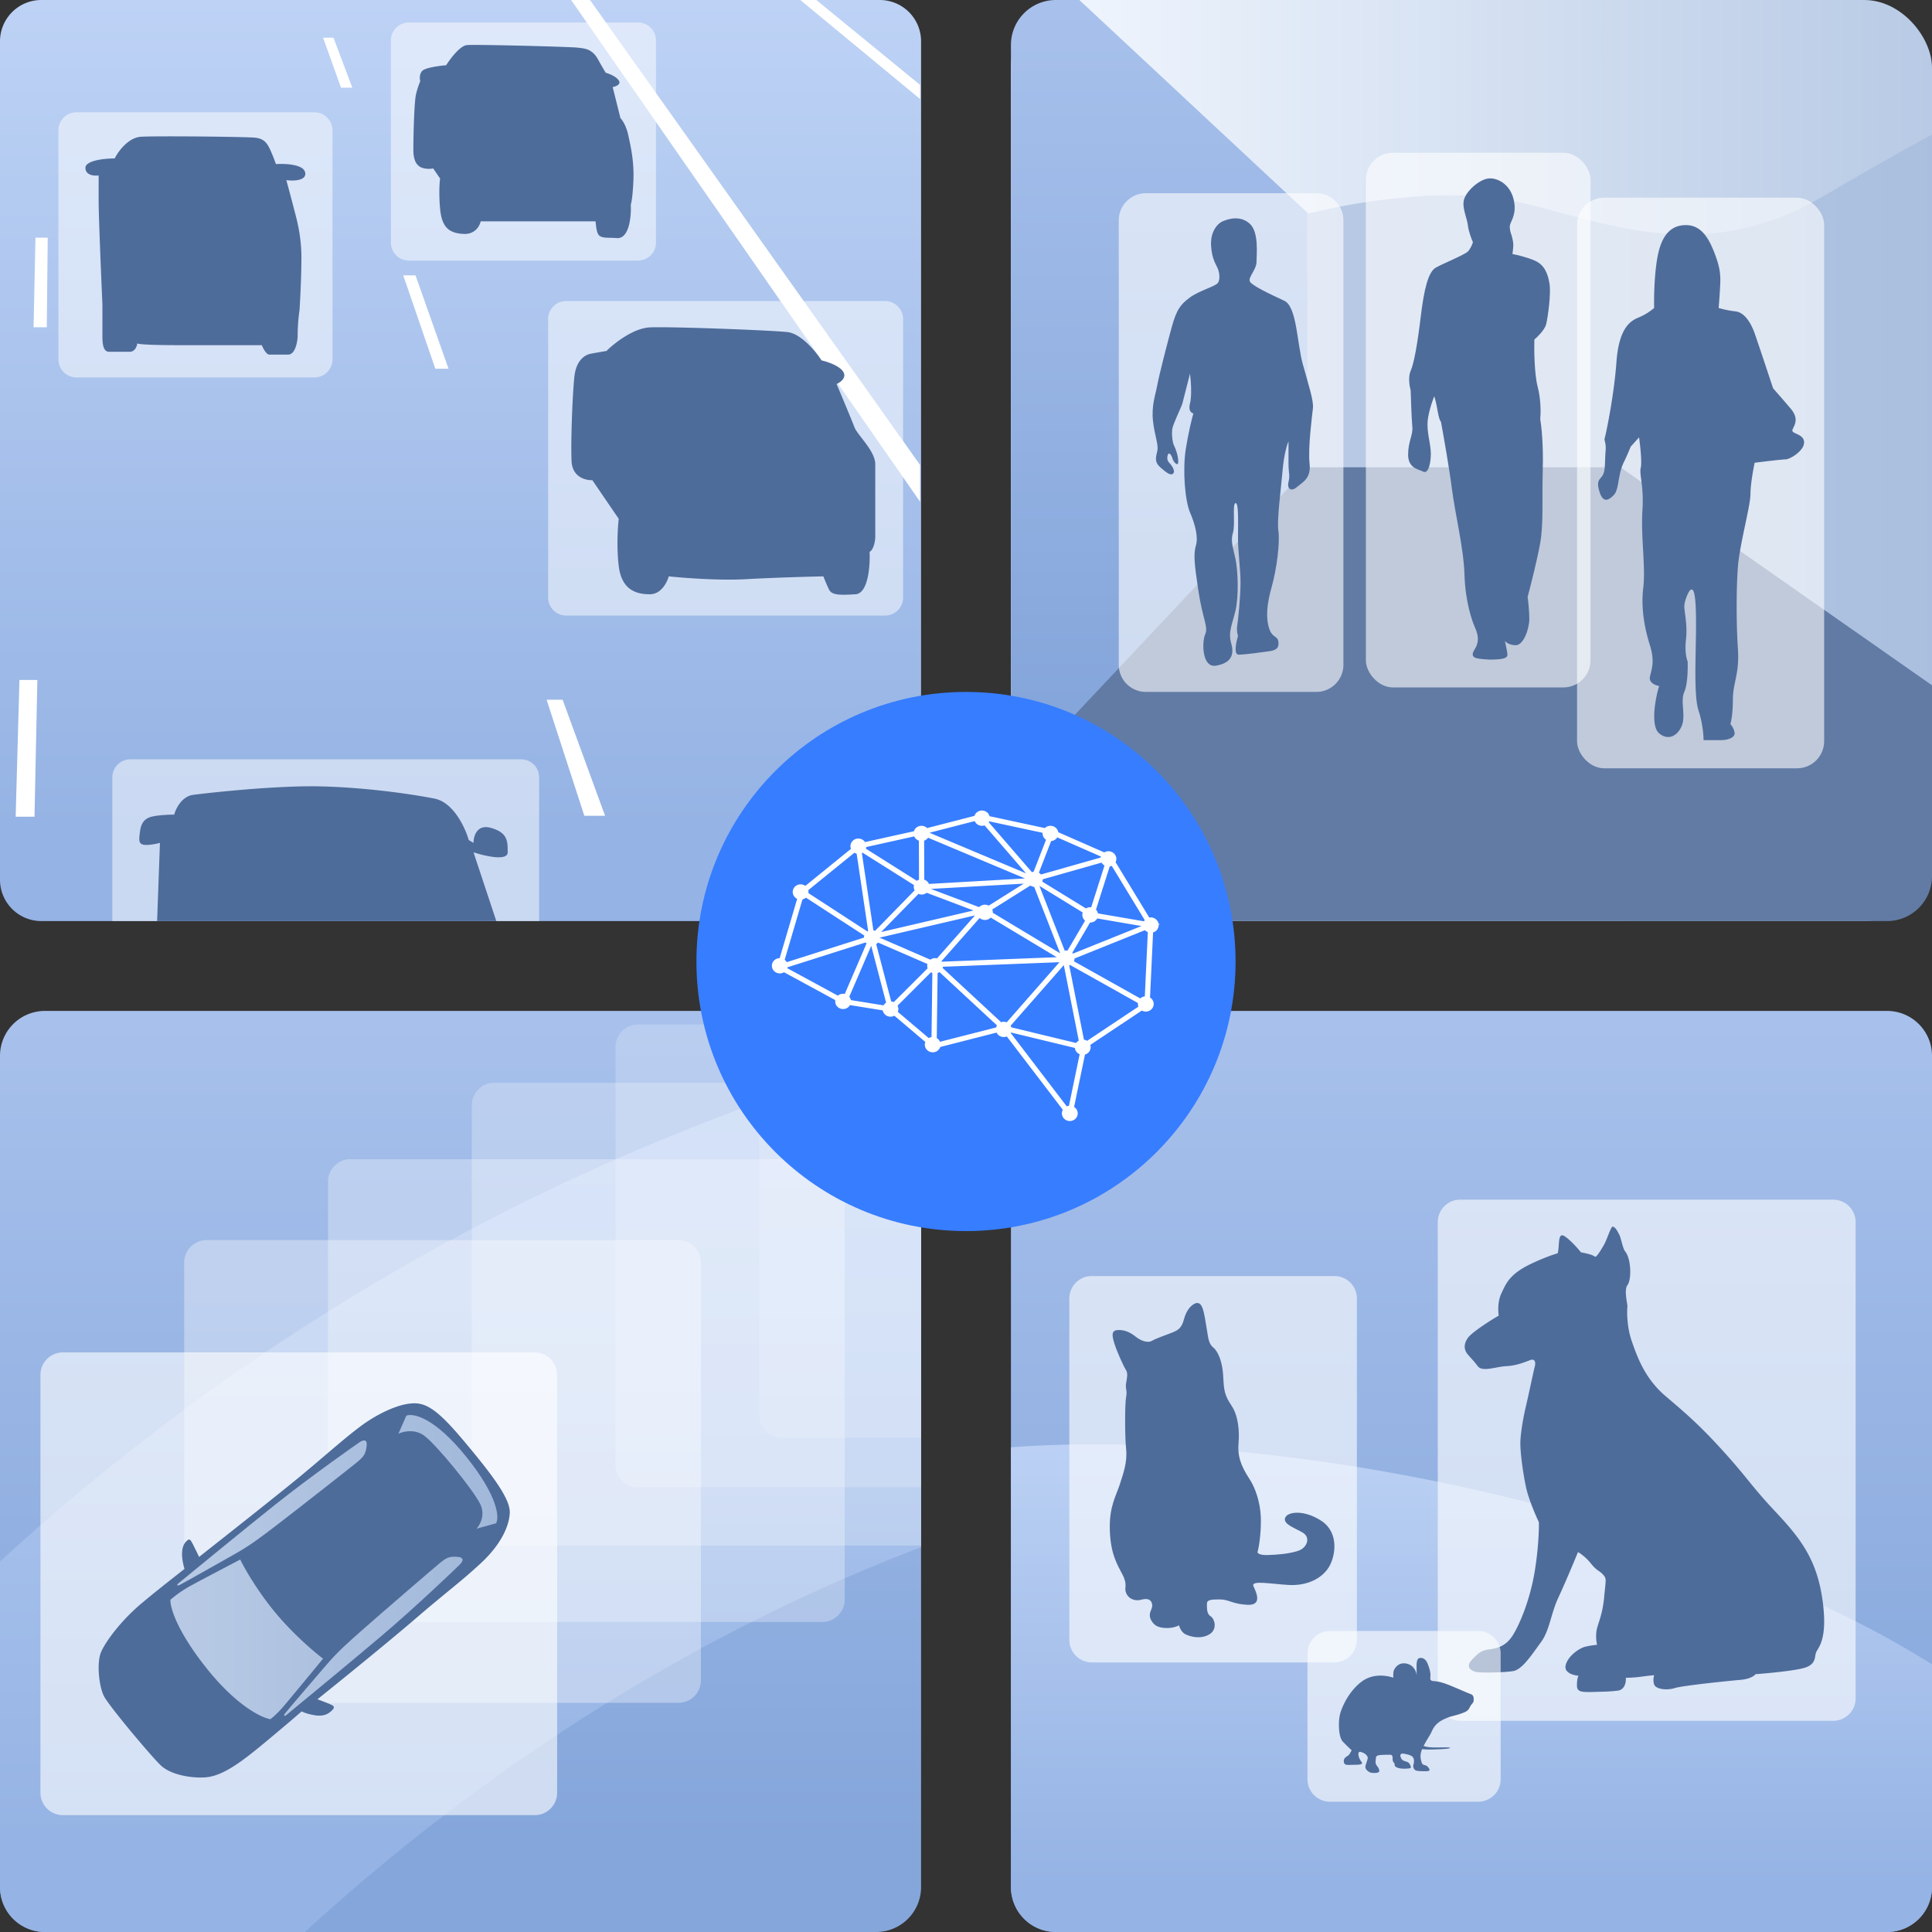 <svg width="285" height="285" fill="none" xmlns="http://www.w3.org/2000/svg"><rect width="100%" height="100%" fill="#333333" stroke="none"/><path d="M0 6.097A6.095 6.095 0 0 1 6.093 0H129.78a6.095 6.095 0 0 1 6.093 6.097v123.678a6.095 6.095 0 0 1-6.093 6.097H6.093A6.095 6.095 0 0 1 0 129.775V6.097z" fill="url(#a)"/><path d="M5.51 100.304H2.867l-.557 20.172h2.782l.418-20.172zm1.53-65.245H5.231l-.278 13.216h1.948l.139-13.216zm75.959 68.167h-2.365l5.564 17.112h3.06l-6.26-17.112zM61.296 40.622h-1.809l4.73 13.773h1.948l-4.87-13.773zM87.033 0h-2.782l51.474 74.011v-5.425L87.033 0zm33.389 0h-2.365l17.668 14.607v-2.086L120.422 0zM49.193 5.565h-1.53l2.643 7.373h1.669l-2.782-7.373z" fill="#fff"/><path opacity=".5" d="M16.57 114.663a2.651 2.651 0 0 1 2.651-2.651h57.663a2.651 2.651 0 0 1 2.65 2.651v21.209H16.57v-21.209zm64.29-67.605a2.651 2.651 0 0 1 2.651-2.651h47.059a2.651 2.651 0 0 1 2.651 2.651v41.093a2.651 2.651 0 0 1-2.651 2.651H83.512a2.651 2.651 0 0 1-2.652-2.65V47.057zM57.663 5.965a2.651 2.651 0 0 1 2.651-2.651h33.802a2.651 2.651 0 0 1 2.651 2.651v29.826a2.651 2.651 0 0 1-2.65 2.65H60.313a2.651 2.651 0 0 1-2.651-2.65V5.965zM8.616 19.22a2.651 2.651 0 0 1 2.652-2.65h35.127a2.651 2.651 0 0 1 2.652 2.65v33.803a2.651 2.651 0 0 1-2.652 2.651H11.267a2.651 2.651 0 0 1-2.65-2.65V19.22z" fill="#fff"/><path d="m69.85 125.728 3.364 10.144H23.175l.42-11.534c-.514.139-1.71.389-2.383.278-.84-.139-.7-.834-.56-1.945.14-1.112.56-1.946 1.822-2.224 1.009-.222 2.57-.278 3.223-.278.234-.88 1.122-2.696 2.804-2.918 2.102-.278 12.054-1.39 18.641-1.251 6.588.139 13.456 1.112 16.96 1.807 2.803.556 4.532 4.308 5.046 6.114l.7.417c0-.973.505-2.779 2.523-2.223 2.523.695 2.523 1.945 2.523 3.613 0 1.334-3.363.556-5.045 0zm58.429-44.324c.232-.092.723-.64.835-2.086V68.466c0-1.947-2.644-4.312-3.061-5.425-.334-.89-1.901-4.637-2.643-6.4.556-.231 1.53-.918.974-1.808-.557-.89-2.365-1.484-3.2-1.67-.835-1.298-3.005-3.95-5.008-4.173-2.504-.278-17.251-.835-20.312-.696-2.448.112-5.286 2.365-6.4 3.478-.556.093-1.808.306-2.364.418-.696.139-2.087.834-2.365 3.339-.278 2.504-.557 9.599-.418 12.52.112 2.337 2.087 2.829 3.061 2.782l3.895 5.704c-.139 1.16-.333 4.174 0 6.956.418 3.478 2.505 4.174 4.591 4.174 1.67 0 2.55-1.762 2.783-2.643 2.179.231 7.512.64 11.407.417 3.896-.223 9.229-.371 11.408-.417.139.37.501 1.28.835 1.947.417.835 1.53.835 3.895.696 1.892-.111 2.18-4.22 2.087-6.26zM88.215 34.507c.382.743 1.527.495 2.8.619 1.833.099 2.122-3.26 2.037-4.952.085-.206.28-1.189.382-3.466.127-2.848-.382-5.076-.764-6.81-.305-1.386-.891-2.227-1.146-2.475l-1.145-4.58c.467-.083 1.298-.396.89-.99-.407-.595-1.442-.991-1.908-1.115-.085-.124-.433-.693-1.146-1.98-.89-1.61-2.036-1.61-3.055-1.734-1.018-.124-15.019-.495-16.292-.371-1.018.099-2.46 2.022-3.054 2.97-1.019.083-3.157.372-3.564.868-.408.495-.34 1.196-.255 1.485-.127.289-.433 1.09-.636 1.98-.255 1.115-.382 5.943-.382 8.171 0 2.229 1.018 2.6 1.655 2.724.509.099 1.06.041 1.272 0l1.018 1.485c-.084.578-.203 2.278 0 4.457.255 2.723 1.273 3.59 3.437 3.714 1.731.099 2.419-1.197 2.546-1.857h16.928c.085.206.077 1.263.382 1.857zm-45.7 17.801c1.002 0 1.345-1.762 1.391-2.643 0-1.78.186-3.339.278-3.895.093-1.438.279-5.009.279-7.791 0-3.478-.835-6.121-1.113-7.234a306.49 306.49 0 0 0-1.113-4.174c1.02.14 3.005.111 2.782-1.113-.222-1.224-2.968-1.345-4.313-1.252a26.773 26.773 0 0 0-.834-2.087c-.557-1.252-1.113-1.669-2.226-1.808-1.113-.14-14.469-.278-16.834-.14-1.892.112-3.385 2.18-3.895 3.2-1.437 0-4.313.279-4.313 1.392s1.299 1.205 1.948 1.113v3.756c0 2.226.371 11.13.557 15.303v4.73c0 1.113.139 2.226.973 2.226h3.061c.78 0 1.067-.835 1.113-1.252-.046.092 1.085.278 5.982.278H38.62c.185.464.667 1.391 1.113 1.391h2.782z" fill="#4E6C9A"/><path d="M0 155.756a6.628 6.628 0 0 1 6.628-6.628h122.616a6.627 6.627 0 0 1 6.628 6.628v122.616a6.627 6.627 0 0 1-6.628 6.628H6.628A6.628 6.628 0 0 1 0 278.372V155.756z" fill="url(#b)"/><path d="M135.832 155.026C84.487 169.166 38.132 195.35 0 230.35v48.022A6.63 6.63 0 0 0 6.628 285h38.347c26.05-23.867 56.884-43.819 90.897-56.767v-72.477c0-.247-.013-.49-.04-.73z" fill="url(#c)"/><path opacity=".3" d="M48.384 174.314A3.314 3.314 0 0 1 51.698 171h69.593a3.314 3.314 0 0 1 3.314 3.314v61.639a3.314 3.314 0 0 1-3.314 3.314H51.698a3.313 3.313 0 0 1-3.314-3.314v-61.639z" fill="#fff"/><path opacity=".35" d="M27.174 186.244a3.314 3.314 0 0 1 3.314-3.314h69.593a3.314 3.314 0 0 1 3.314 3.314v61.64a3.314 3.314 0 0 1-3.314 3.314H30.488a3.314 3.314 0 0 1-3.314-3.314v-61.64z" fill="#fff"/><path opacity=".6" d="M5.965 202.814A3.314 3.314 0 0 1 9.28 199.5h69.593a3.314 3.314 0 0 1 3.314 3.314v61.639a3.313 3.313 0 0 1-3.314 3.314H9.28a3.314 3.314 0 0 1-3.314-3.314v-61.639z" fill="#fff"/><path opacity=".15" d="M112.012 149.128v59.651a3.314 3.314 0 0 0 3.314 3.314h20.546v-56.337a6.627 6.627 0 0 0-6.628-6.628h-17.232z" fill="#fff"/><path opacity=".2" d="M133.977 151.116h-39.86a3.314 3.314 0 0 0-3.315 3.314v61.64a3.314 3.314 0 0 0 3.314 3.314h41.756v-63.628a6.608 6.608 0 0 0-1.895-4.64z" fill="#fff"/><path opacity=".25" d="M135.872 159.733H72.907a3.313 3.313 0 0 0-3.314 3.313v61.64A3.314 3.314 0 0 0 72.907 228h62.965v-68.267z" fill="#fff"/><path d="M61.98 207.093c-2.142-.452-5.442.996-8.12 2.818-2.684 1.89-5.925 4.872-9.85 8.099-3.14 2.582-11.07 8.848-14.642 11.659a81.523 81.523 0 0 0-.926-1.896c-.321-.621-.476-.81-.778-.562-.302.248-.762.69-.807 1.865-.036.941.245 1.991.36 2.361-1.093.877-3.944 3.066-6.365 5.107-3.026 2.551-5.268 5.596-5.941 7.162-.674 1.566-.322 5.071.438 6.534s6.98 8.874 8.379 10.191c1.399 1.316 4.192 1.867 6.388 1.769 2.197-.099 4.52-1.503 8.144-4.482a329.93 329.93 0 0 0 6.241-5.258c.23.127.952.419 1.992.576 1.3.196 1.935-.262 2.237-.511.302-.248.83-.682.27-.98-.45-.238-1.635-.68-2.172-.871 3.113-2.497 10.34-8.35 14.342-11.792 5.002-4.303 6.598-5.362 9.727-8.251 3.128-2.888 4.228-5.627 4.303-7.46.075-1.832-1.964-4.774-5.44-9.001-3.475-4.227-5.636-6.625-7.78-7.077z" fill="#4E6C9A"/><path d="M26.3 233.582c-.264.218-.176.402.19.23.366-.172 6.085-3.395 8.374-4.698 2.12-1.207 3.764-2.463 5.728-3.965l.477-.364c2.181-1.665 10.473-8.161 11.532-9.032 1.06-.871 1.337-1.227 1.481-2.44.145-1.212-.663-.806-1.035-.564-.372.241-7.25 5.061-12.572 9.308-4.258 3.397-11.224 9.099-14.174 11.525z" fill="url(#d)"/><path d="M47.656 244.679c-1.497 1.821-4.742 5.758-5.746 6.938-1.003 1.179-1.774 1.817-2.034 1.988-1.31-.209-5.031-2.011-9.434-7.551-4.403-5.539-5.369-9.017-5.301-10.064a18.03 18.03 0 0 1 2.464-1.773c.848-.495 3.577-1.928 6.059-3.231l.002-.001 1.774-.932c.586 1.226 2.423 4.485 5.08 7.716 2.655 3.231 5.864 5.953 7.136 6.91z" fill="url(#e)"/><path d="m58.773 211.501 1.163-2.664c.989-.412 4.144.224 8.85 6.071 4.706 5.847 4.887 8.97 4.39 9.801l-2.89.794c.514-.528 1.347-1.993.562-3.625-.981-2.039-6.591-8.939-8.347-10.152-1.405-.971-3.07-.554-3.728-.225z" fill="url(#f)"/><path d="M42.038 252.771c-.24.325-.076.448.189.23 2.95-2.426 9.891-8.158 14.048-11.678 5.195-4.401 11.254-10.218 11.563-10.537.309-.318.863-1.031-.354-1.124-1.218-.093-1.621.111-2.68.981-1.06.871-9.035 7.751-11.09 9.569l-.45.397c-1.853 1.637-3.404 3.007-4.998 4.854-1.721 1.994-5.989 6.982-6.228 7.308z" fill="url(#g)"/><path d="M149.128 155.756a6.627 6.627 0 0 1 6.628-6.628h122.616a6.627 6.627 0 0 1 6.628 6.628v122.616a6.627 6.627 0 0 1-6.628 6.628H155.756a6.627 6.627 0 0 1-6.628-6.628V155.756z" fill="url(#h)"/><path d="M149.128 213.497c41.093-3.061 101.076 10.195 135.872 32.016v32.859a6.627 6.627 0 0 1-6.628 6.628H155.756a6.627 6.627 0 0 1-6.628-6.628v-64.875z" fill="url(#i)"/><path opacity=".6" d="M212.093 180.279a3.314 3.314 0 0 1 3.314-3.314h55.012a3.314 3.314 0 0 1 3.314 3.314v70.256a3.314 3.314 0 0 1-3.314 3.314h-55.012a3.314 3.314 0 0 1-3.314-3.314v-70.256z" fill="#fff"/><path d="M235.63 249.574c-2.263.07-3.004.093-3.004-.935 0-.912.152-1.343.228-1.444-.734-.051-2.141-.425-1.898-1.52.304-1.367 1.974-2.507 2.809-2.735a11.254 11.254 0 0 1 1.822-.304c-.102-.431-.243-1.52 0-2.431.075-.282.164-.56.259-.855.288-.9.632-1.969.803-3.856.045-.489.086-.885.12-1.21.141-1.348.156-1.492-.272-1.982a3.08 3.08 0 0 0-.618-.53c-.309-.217-.663-.465-1.203-1.141-.729-.912-1.569-1.495-1.898-1.672-.582 1.418-1.974 4.741-2.885 6.687-.483 1.03-.788 2.061-1.078 3.039-.394 1.33-.759 2.564-1.503 3.571-.183.248-.368.506-.556.767-1.141 1.585-2.37 3.293-3.543 3.488-1.367.228-5.162.304-5.694.076-.531-.228-1.366-.684-.379-1.747.987-1.064 1.442-1.368 2.505-1.52 1.063-.152 2.429-.38 3.492-2.052 1.063-1.671 2.581-5.319 3.264-9.498.547-3.343.633-6.205.607-7.218-.48-1.013-1.533-3.465-1.897-5.167-.456-2.128-.835-5.015-.835-6.459 0-1.443.455-3.951.835-5.546.184-.777.459-2.039.71-3.192.264-1.216.502-2.31.58-2.583.152-.532.076-1.216-.607-.988-.13.043-.282.1-.454.165-.731.275-1.823.685-3.114.747-.501.024-1.038.123-1.559.219-1.139.209-2.207.406-2.675-.219a17.823 17.823 0 0 0-1.045-1.241c-.283-.315-.512-.569-.62-.75-.228-.38-.532-1.14.227-2.204.608-.851 3.799-2.872 4.533-3.252-.101-.607-.167-2.112.38-3.267l.123-.262c.63-1.353 1.25-2.683 4.245-4.111 1.578-.752 2.942-1.266 3.949-1.568.285-1.01 0-2.882.787-2.62.229 0 1.464 1.005 2.647 2.487 1.25.219 1.858.446 2.07.657.259.025.759-.814 1.266-1.666.533-.894 1.074-2.851 1.354-2.789.394.088.666.617.985 1.238.235.457.496 2.012.85 2.431.835.988 1.006 4.067.322 4.979-.395.528-.178 1.863-.057 2.608.046.283.078.481.057.516-.076.861-.06 3.069.608 5.015.835 2.431 1.973 5.622 5.01 8.206 3.036 2.583 5.086 4.331 8.654 8.282a95.778 95.778 0 0 1 3.551 4.163c1.104 1.354 2.143 2.628 4.116 4.727 3.644 3.875 5.997 6.991 6.832 12.842.72 5.044-.253 6.643-.729 7.426-.076.125-.14.23-.182.324a2.432 2.432 0 0 0-.142.562c-.111.639-.242 1.39-1.68 1.793-1.518.426-5.389.786-7.135.912-.152.228-.805.714-2.202.836-1.746.152-8.502.836-9.717 1.216-1.214.38-2.808.152-3.036-.532-.182-.547-.076-1.14 0-1.368a38.48 38.48 0 0 0-1.974.228c-.85.122-1.822.152-2.201.152.05.583-.122 1.778-1.215 1.9a23.185 23.185 0 0 1-2.201.152c-.283.007-.546.015-.792.023z" fill="#4E6C9A"/><path opacity=".6" d="M157.744 191.546a3.313 3.313 0 0 1 3.314-3.313h35.791a3.313 3.313 0 0 1 3.314 3.313v50.373a3.314 3.314 0 0 1-3.314 3.314h-35.791a3.314 3.314 0 0 1-3.314-3.314v-50.373z" fill="#fff"/><path d="M187.068 229.39c-1.325.049-1.717-.298-1.521-.596.245-.942.526-3.224.441-5.061-.098-2.133-.785-4.217-1.668-5.557-1.373-2.084-1.766-3.523-1.619-5.259.148-1.737 0-4.02-1.03-5.558-1.03-1.538-1.128-2.233-1.226-4.316-.098-2.084-.736-3.672-1.472-4.268-.736-.595-.736-1.538-.932-2.58-.196-1.042-.343-2.481-.687-3.324-.343-.844-.883-.744-1.324-.447-.442.298-1.031.893-1.374 2.183-.344 1.29-.834 1.588-1.668 1.936-.834.347-2.355.843-3.042 1.24-.687.397-1.717-.05-2.404-.595-.686-.546-1.471-.993-2.502-.993-1.03 0-1.079.596-.686 1.886.392 1.29 1.373 3.423 1.717 3.969.343.546.196 1.092.049 1.985-.147.893.196 1.042 0 2.034-.196.993-.196 5.756 0 7.691.196 1.935-.393 3.523-.932 5.21-.54 1.687-1.57 3.225-1.472 6.698.098 3.474 1.03 5.012 1.864 6.6.834 1.587.196 1.885.54 2.729.343.843 1.275 1.24 2.207.992.932-.248 1.374-.05 1.57.447.196.496-.049.942-.147 1.19-.098.248-.294.794.098 1.439.393.645.883 1.042 2.11 1.092.981.04 1.717-.248 1.962-.397.082.331.392 1.062.981 1.34.736.347 2.208.744 3.483 0 1.276-.745.785-2.332.197-2.68-.589-.347-.54-1.24-.54-1.836 0-.595.589-.645 1.913-.645 1.325 0 1.864.695 4.072.794 2.208.099 1.325-1.786.883-2.729-.441-.943 2.502-.347 5.2-.198 2.699.149 4.857-.943 5.887-2.58 1.031-1.638 1.57-5.111-1.03-6.848-2.6-1.736-5.102-1.389-5.396-.446-.295.942 1.52 1.488 2.649 2.183 1.128.695.638 2.233-.785 2.679-1.423.447-3.042.546-4.366.596z" fill="#4E6C9A"/><path opacity=".6" d="M192.872 243.907a3.314 3.314 0 0 1 3.314-3.314h21.872a3.314 3.314 0 0 1 3.314 3.314v18.558a3.314 3.314 0 0 1-3.314 3.314h-21.872a3.314 3.314 0 0 1-3.314-3.314v-18.558z" fill="#fff"/><path d="M205.543 247.482c-.8-.248-2.925-.772-4.747.635-1.821 1.407-2.787 3.588-3.09 4.636-.304 1.049-.304 3.45.386 4.168a30.786 30.786 0 0 0 1.297 1.269 5.506 5.506 0 0 1-.386.662c-.05.067-.142.125-.246.192-.241.154-.546.349-.527.774.026.572.419.556 1.088.53l.126-.005c.115-.005.238-.006.361-.008.673-.009 1.369-.018 1.019-.462-.414-.524-.497-1.103-.414-1.297.083-.193.193-.193.58-.055.386.138.772.497.772.773 0 .162-.085.418-.172.681a5.233 5.233 0 0 0-.159.533c-.083.387.193.663.497.856.304.193.745.193 1.049.165.303-.027.607-.083.441-.552a1.51 1.51 0 0 0-.249-.426c-.147-.196-.282-.374-.248-.733l.018-.197c.036-.423.048-.562.314-.658.303-.111 1.545-.111 1.821-.111s.386.221.359.552c-.028.331.11.58.248.69.05.04.049.101.049.173 0 .128-.001.293.282.434.442.221.994.221 1.518.194.525-.028.69-.056.552-.387l-.018-.045c-.126-.304-.202-.487-.755-.645-.536-.153-.623-.425-.699-.662l-.018-.055c-.083-.249.083-.469.441-.414.359.055.911.193 1.049.276l.055.03c.156.084.418.224.442.687.016.306-.034.48-.072.616a.632.632 0 0 0-.038.267c.027.221.137.552.469.635.331.083.855.083 1.297.083.441 0 .8-.028.579-.386-.221-.359-.414-.442-.579-.497-.03-.01-.061-.017-.095-.025-.154-.034-.339-.076-.43-.417a4.514 4.514 0 0 0-.033-.119c-.111-.386-.264-.919.11-1.811.352.038.781.063 1.276.054 1.518-.028 2.87-.111 2.842-.249-.015-.075-.6-.068-1.289-.06-.571.007-1.214.015-1.664-.023a3.718 3.718 0 0 1-.946-.189c.239-.475.487-.886.7-1.24.195-.322.361-.598.467-.834.248-.551.58-1.214 1.628-1.766.696-.366 1.21-.501 1.735-.64.266-.07.535-.141.832-.243.883-.303 1.187-.441 1.435-.966.115-.243.242-.397.348-.526.123-.148.217-.262.231-.44.028-.331.056-.828-.414-.993-.266-.094-.631-.251-1.2-.495-.432-.185-.982-.422-1.697-.719-1.444-.602-2.048-.658-2.49-.699a7.847 7.847 0 0 1-.187-.019c-.439-.052-.419-.297-.392-.622l.005-.068c.028-.359-.027-.938-.414-1.877-.386-.938-.993-.855-1.186-.827-.193.027-.442.248-.442 1.131 0 .694.018 1.285.027 1.506-.022-.483-.328-1.497-1.379-1.782-1.325-.359-1.904.69-2.015 1.021-.088.265-.073.791-.055 1.021z" fill="#4E6C9A"/><rect x="149.128" width="135.872" height="135.872" rx="10" fill="url(#j)"/><path d="M149.128 6.628A6.628 6.628 0 0 1 155.756 0h3.468l33.648 31.391v39.002l-43.744 45.28V6.628z" fill="url(#k)"/><path d="M285 19.86c-5.225 2.797-10.685 5.967-16.452 9.327-14.731 8.582-27.685 5.076-38.358 2.188-3.478-.942-6.714-1.818-9.691-2.188-12.891-1.605-27.627 2.354-27.627 2.354v39.767L285 118.88V19.86z" fill="url(#l)"/><path d="m285 101.091-45.965-32.16H192.94l-43.812 46.528v13.785a6.627 6.627 0 0 0 6.628 6.628h122.616a6.627 6.627 0 0 0 6.628-6.628v-28.153z" fill="#617BA4"/><path opacity=".6" d="M165.035 32.5a4 4 0 0 1 4-4h25.139a4 4 0 0 1 4 4v65.57a4 4 0 0 1-4 4h-25.139a4 4 0 0 1-4-4V32.5z" fill="#fff"/><path d="M187.219 96.071c-.869.125-3.601.5-4.47.5-.794.052-.414-1.81-.124-2.748-.083-.25-.223-.899-.124-1.498.124-.75.497-4.246.497-6.369 0-2.123-.373-4.37-.373-6.618s.124-5.245-.372-5.12c-.497.124 0 3.121-.373 4.37-.372 1.249 0 2.123.373 3.872.372 1.748.496 5.494 0 7.617-.497 2.123-1.118 3.122-.621 4.87.496 1.749-.124 2.873-2.235 3.247-2.111.375-2.111-3.496-1.615-4.62.497-1.124-.372-2.248-.993-6.37-.621-4.12-.745-5.494-.372-6.743.372-1.248-.125-3.122-.87-4.87-.745-1.748-1.117-6.244-.621-9.366.398-2.497.911-4.537 1.118-5.245-.29-.041-.795-.4-.497-1.498.298-1.1.124-3.372 0-4.371-.331 1.29-1.018 3.971-1.117 4.37-.124.5-1.366 2.998-1.49 3.747-.124.75 0 1.998.248 2.498.248.5.621 1.498.621 2.372 0 .874-.745 0-.869-.5-.124-.499-.497-.873-.621-.623s-.249.874.124 1.248c.373.375.993 1.249.621 1.624-.373.374-.994-.125-1.863-.874-.869-.75-.745-1.374-.496-2.373.248-1-.373-2.248-.621-4.496-.249-2.248.372-3.871.621-5.245.248-1.373 1.365-5.744 2.111-8.492.745-2.747 1.365-3.496 2.731-4.495 1.366-1 3.725-1.624 4.098-2.123.372-.5.248-1.499 0-2.123-.248-.624-.869-1.374-.993-3.372-.125-1.998.869-3.247 1.738-3.621.869-.375 2.608-.875 3.973.374 1.366 1.25.994 4.496.994 5.62 0 1.124-1.242 2.248-.994 2.872.249.624 3.229 1.998 5.092 2.872 1.862.874 1.862 6.244 2.731 9.366.869 3.122 1.615 5.37 1.49 6.494-.124 1.124-.745 5.87-.496 8.117.248 2.248-.994 2.748-1.863 3.497-.869.749-1.49.25-1.242-.75.249-.999 0-1.248 0-2.747v-3.247c-.207.458-.67 1.948-.869 4.246-.248 2.872-.869 7.368-.621 8.992.249 1.623-.248 5.619-.993 8.242-.745 2.622-.869 4.62-.373 6.119.497 1.498 1.242.999 1.366 1.998.124.999-.496 1.248-1.366 1.373z" fill="#4E6C9A"/><rect opacity=".6" x="201.488" y="22.535" width="33.139" height="78.872" rx="4" fill="#fff"/><path d="M217.527 95.805c-.869 1.374.372 1.374 2.234 1.498 2.483 0 2.607-.374 2.607-.749 0-.3-.248-1.457-.372-1.999.165.209.72.625 1.614.625 1.117 0 1.986-2.373 1.986-3.872 0-1.2-.166-2.665-.248-3.248.455-1.707 1.465-5.696 1.862-7.994.496-2.873.248-6.246.372-10.868.1-3.697-.207-6.453-.372-7.37.083-.79.124-2.847-.373-4.746-.496-1.899-.538-5.455-.496-6.995.496-.417 1.539-1.45 1.738-2.249.248-.999.745-4.496.496-5.995-.248-1.5-.744-2.748-2.11-3.373-1.092-.5-2.69-.874-3.352-1 .041-.29.124-.974.124-1.373 0-.4-.165-1.083-.248-1.374-.124-.292-.348-1-.248-1.5.124-.624 1.117-1.748.496-3.996-.62-2.249-2.607-3.123-3.848-2.873-1.242.25-2.855 1.623-3.352 2.873-.497 1.249.372 2.873.497 3.997.099.9.537 2.04.744 2.498-.082.291-.347.974-.744 1.374-.497.5-3.601 1.749-4.718 2.373-1.117.625-1.738 3.123-2.235 7.245-.496 4.122-.993 6.87-1.489 7.995-.397.899-.166 2.29 0 2.873.041 1.374.149 4.371.248 5.37.124 1.25-.621 2.124-.621 4.123 0 1.998 1.49 2.123 2.235 2.498.745.375 1.117-1.249 1.117-2.623s-.496-2.748-.496-4.372c0-1.3.662-3.29.993-4.122.083.208.298.924.496 2.123.199 1.2.414 1.583.497 1.624.372 1.999 1.217 6.77 1.614 9.868.496 3.873 1.738 8.744 1.862 12.741.124 3.998 1.117 6.746 1.49 7.62l.013.031c.371.87.845 1.984-.013 3.342z" fill="#4E6C9A"/><rect opacity=".6" x="232.64" y="29.163" width="36.453" height="84.174" rx="4" fill="#fff"/><path d="M244.753 108.182c-1.36-1.123-.495-5.489 0-6.986-.536-.083-1.557-.474-1.36-1.373.248-1.122.742-2.245 0-4.615-.741-2.37-1.359-5.365-.988-8.483.371-3.12-.371-7.61-.124-11.353.247-3.742-.494-5.364-.247-6.362.198-.798-.082-3.327-.247-4.49l-1.236 1.371a34.904 34.904 0 0 1-.988 2.246c-.495.998-.618 1.871-.742 2.495-.123.624-.247 1.871-.741 2.37-.495.5-1.483 1.497-2.101-.374-.618-1.871.124-1.871.494-2.62.371-.748.247-1.996.371-3.368.124-1.372-.247-1.622-.124-1.996.124-.374 1.36-6.113 1.73-11.228.371-5.114 2.101-6.112 3.337-6.611.989-.4 1.895-1.082 2.224-1.373-.041-1.622.025-5.514.618-8.108.742-3.244 2.348-4.117 4.078-4.117 1.73 0 2.966 1.123 3.954 3.493.989 2.37 1.113 3.493 1.113 4.615 0 .899-.165 3.12-.248 4.117a14.9 14.9 0 0 0 2.472.5c1.236.124 2.224 1.496 2.842 3.243.494 1.397 2.018 5.988 2.719 8.109.37.415 1.408 1.596 2.595 2.994 1.483 1.746.247 2.744.247 3.243 0 .5 1.73.5 1.73 1.747s-2.101 2.495-2.719 2.495c-.494 0-3.254.332-4.572.499-.206.956-.618 3.218-.618 4.615 0 1.747-1.606 7.485-1.853 10.729-.248 3.243-.248 8.358 0 12.1.247 3.743-.742 4.991-.742 7.486 0 1.996-.247 3.243-.371 3.617.165.167.519.649.618 1.248.124.748-.988 1.123-1.977 1.123h-2.595c0-.707-.148-2.57-.741-4.367-.742-2.245-.371-8.233-.371-12.849s-.371-5.115-.742-4.99c-.37.125-.988 1.747-.988 2.495 0 .749.494 2.745.247 4.865-.198 1.697.082 2.87.247 3.244.041 1.04 0 3.393-.494 4.491-.618 1.372.247 3.493-.371 4.99-.618 1.497-1.977 2.245-3.336 1.123z" fill="#4E6C9A"/><circle cx="142.5" cy="141.837" fill="#377DFF" r="39.767"/><path fill-rule="evenodd" clip-rule="evenodd" d="m145.984 120.405 8.146 1.749c.21-.206.503-.334.827-.334.58 0 1.062.41 1.153.946l6.786 2.978c.178-.108.389-.17.615-.17.644 0 1.167.504 1.169 1.126 0 .174-.04.339-.112.486l4.968 8.169c.071-.013.145-.02.22-.02.578 0 1.06.408 1.152.942l.225.039-.211.084a1.128 1.128 0 0 1-.824 1.14l-.45 9.611c.322.201.536.55.538.948.002.622-.518 1.126-1.161 1.126a1.2 1.2 0 0 1-.586-.152l-7.606 5.067c.035.107.055.222.055.341.002.513-.353.947-.838 1.082l-1.605 7.734c.32.201.532.549.534.944.002.622-.518 1.127-1.162 1.127-.643 0-1.166-.505-1.168-1.127a1.085 1.085 0 0 1 .135-.53l-8.263-10.819a1.203 1.203 0 0 1-.451.087c-.469 0-.875-.268-1.061-.655l-8.307 2.123a1.159 1.159 0 0 1-1.108.785c-.643 0-1.166-.505-1.169-1.127a1.1 1.1 0 0 1 .076-.402l-4.568-3.87a1.192 1.192 0 0 1-.569.143 1.16 1.16 0 0 1-1.15-.931l-4.825-.777a1.165 1.165 0 0 1-1.017.582c-.644 0-1.167-.505-1.169-1.127 0-.066.006-.13.017-.193l-7.566-4.108a1.185 1.185 0 0 1-.618.172c-.643 0-1.167-.504-1.169-1.126-.002-.618.512-1.12 1.149-1.127l2.579-8.748a1.127 1.127 0 0 1-.657-1.012c-.002-.622.518-1.127 1.161-1.127.263 0 .506.085.702.227l6.732-5.464a1.075 1.075 0 0 1-.075-.394c-.002-.622.518-1.126 1.161-1.126.414 0 .778.209.986.523l7.214-1.6c.143-.463.586-.8 1.113-.8.324 0 .619.129.831.336l6.983-1.802a1.159 1.159 0 0 1 1.109-.787c.54 0 .995.356 1.129.838zm-9.657 3.603c.237-.081.439-.235.577-.433l14.303 6.011-14.173.807a1.156 1.156 0 0 0-.688-.625l-.019-5.76zm-1.465-.626c.128.291.378.52.688.626l.019 5.76a1.15 1.15 0 0 0-.318.167l-7.526-4.742c.027-.077.046-.158.056-.241l7.081-1.57zm-7.724 2.453a.979.979 0 0 0 .101-.054l7.589 4.782a1.098 1.098 0 0 0 .097.779l-5.839 5.97a1.172 1.172 0 0 0-.25-.078l-1.698-11.399zm-1.105-.042c.102.058.215.102.334.128l1.7 11.418a1.08 1.08 0 0 0-.11.063l-8.702-5.651a1.055 1.055 0 0 0-.022-.439l6.8-5.519zm-7.655 6.883c.193-.045.367-.136.509-.26l8.607 5.589a1.085 1.085 0 0 0-.05.308l-11.387 3.621a1.155 1.155 0 0 0-.304-.349l2.625-8.909zm-2.24 10.149a.999.999 0 0 0 .038-.138l11.512-3.661c.043.053.089.101.14.146l-3.213 7.451a1.18 1.18 0 0 0-1.017.253l-7.46-4.051zm9.377 4.703a1.114 1.114 0 0 0-.232-.499l3.235-7.505 2.196 8.386c-.155.1-.284.236-.375.395l-4.824-.777zm6.329.298a1.178 1.178 0 0 0-.377-.098l-2.213-8.451c.101-.065.191-.144.267-.236l7.287 3.159a1.08 1.08 0 0 0 .033.637l-4.997 4.989zm.6 1.443a1.106 1.106 0 0 0-.041-.92l4.93-4.922c.064.038.131.07.202.096l-.122 9.468c-.148.022-.287.07-.411.14l-4.558-3.862zm6.223 4.41a1.15 1.15 0 0 0-.479-.539l.124-9.604c.1-.032.194-.077.28-.133l8.48 7.86a1.09 1.09 0 0 0-.133.302l-8.272 2.114zm9.834-2.87a1.197 1.197 0 0 0-.821-.02l-8.624-7.994c.019-.059.032-.121.041-.185l17.19-.671-7.786 8.87zm.686.74a1.056 1.056 0 0 0-.103-.242l7.832-8.922.017.007 2.202 11.115a1.141 1.141 0 0 0-.385.352l-9.563-2.31zm-.091.834.037-.073 9.431 2.277c.042.418.32.77.703.929l-1.578 7.605c-.115.012-.226.04-.329.082l-8.264-10.82zm11.265 1.157a1.187 1.187 0 0 0-.463-.172l-2.172-10.959c.046-.015.091-.033.134-.053l10.004 5.606a1.122 1.122 0 0 0 .068.535l-7.571 5.043zm8.518-6.56c-.26.03-.492.142-.67.309l-9.793-5.488c.058-.126.093-.265.099-.411l10.382-4.175c.116.125.261.224.425.289l-.443 9.476zm-.012-11.246a1.168 1.168 0 0 0-.123.172l-6.778-1.165a1.114 1.114 0 0 0-.295-.553l2.03-6.375c.104-.016.204-.045.297-.086l4.869 8.007zm-6.368-8.487c.102.177.252.325.433.427l-1.964 6.168a1.208 1.208 0 0 0-.773.168l-6.435-3.952a1.08 1.08 0 0 0 .058-.348l8.681-2.463zm-.093-.894a1.07 1.07 0 0 0-.038.148L153.56 129a1.179 1.179 0 0 0-.311-.263l1.812-4.668c.384-.031.714-.241.901-.544l6.444 2.828zm-8.606-3.501a1.116 1.116 0 0 0 .506 1.023l-1.83 4.715a1.203 1.203 0 0 0-.256.066l-6.372-7.365c.027-.042.051-.086.072-.131l7.88 1.692zm-10.018-1.73-6.671 1.722 14.252 5.99-6.121-7.075a1.22 1.22 0 0 1-.38.061c-.486 0-.904-.288-1.08-.698zm8.214 9.509-5.624 3.534c.054.13.084.271.085.419l-.002.07 9.934 5.972-3.833-9.8a1.193 1.193 0 0 1-.56-.195zm-7.484 4.787c.207.182.482.292.784.292.336 0 .639-.138.851-.358l9.733 5.851-16.957.663a1.603 1.603 0 0 0-.047-.067l5.636-6.381zm1.338-1.821a1.19 1.19 0 0 0-.562-.139c-.337 0-.64.138-.852.359l-7.115-2.688 13.696-.779-5.167 3.247zm-7.624 7.779 5.603-6.343-14.056 3.277v.019l7.467 3.237a1.182 1.182 0 0 1 .986-.19zm21.491-6.772-6.388-3.922 3.741 9.565a1.207 1.207 0 0 1 .408-.025l2.591-4.408a1.11 1.11 0 0 1-.352-1.21zm1.087 1.481-2.625 4.467c.037.037.072.076.104.117l10.103-4.063-6.529-1.121a1.167 1.167 0 0 1-1.029.601l-.024-.001zm-25.314-4.226-5.505 5.629 13.627-3.177-6.909-2.611c-.201.16-.458.256-.738.256-.169 0-.33-.035-.475-.097z" fill="#fff"/><defs><linearGradient id="a" x1="41.425" y1="0" x2="41.425" y2="121.945" gradientUnits="userSpaceOnUse"><stop stop-color="#BDD2F5"/><stop offset="1" stop-color="#95B3E4"/></linearGradient><linearGradient id="b" x1="41.425" y1="149.128" x2="41.425" y2="271.073" gradientUnits="userSpaceOnUse"><stop stop-color="#A8C1EC"/><stop offset="1" stop-color="#85A6DB"/></linearGradient><linearGradient id="c" x1="62.642" y1="149.128" x2="62.642" y2="271.073" gradientUnits="userSpaceOnUse"><stop stop-color="#BDD2F5"/><stop offset="1" stop-color="#95B3E4"/></linearGradient><linearGradient id="d" x1="25.137" y1="208.736" x2="73.364" y2="208.736" gradientUnits="userSpaceOnUse"><stop stop-color="#B8CAE5"/><stop offset="1" stop-color="#A1B8DA"/></linearGradient><linearGradient id="e" x1="25.137" y1="208.736" x2="73.364" y2="208.736" gradientUnits="userSpaceOnUse"><stop stop-color="#B8CAE5"/><stop offset="1" stop-color="#A1B8DA"/></linearGradient><linearGradient id="f" x1="25.137" y1="208.736" x2="73.364" y2="208.736" gradientUnits="userSpaceOnUse"><stop stop-color="#B8CAE5"/><stop offset="1" stop-color="#A1B8DA"/></linearGradient><linearGradient id="g" x1="25.137" y1="208.736" x2="73.364" y2="208.736" gradientUnits="userSpaceOnUse"><stop stop-color="#B8CAE5"/><stop offset="1" stop-color="#A1B8DA"/></linearGradient><linearGradient id="h" x1="190.552" y1="149.128" x2="190.552" y2="271.073" gradientUnits="userSpaceOnUse"><stop stop-color="#A8C1EC"/><stop offset="1" stop-color="#85A6DB"/></linearGradient><linearGradient id="i" x1="211.77" y1="209.795" x2="211.77" y2="277.291" gradientUnits="userSpaceOnUse"><stop stop-color="#BDD2F5"/><stop offset="1" stop-color="#95B3E4"/></linearGradient><linearGradient id="j" x1="149.128" y1="0" x2="285" y2="0" gradientUnits="userSpaceOnUse"><stop stop-color="#F3F8FF"/><stop offset="1" stop-color="#B8CAE5"/></linearGradient><linearGradient id="k" x1="162.465" y1="0" x2="162.465" y2="103.816" gradientUnits="userSpaceOnUse"><stop stop-color="#A8C1EC"/><stop offset="1" stop-color="#85A6DB"/></linearGradient><linearGradient id="l" x1="192.872" y1="8.616" x2="348.628" y2="8.616" gradientUnits="userSpaceOnUse"><stop stop-color="#B8CAE5"/><stop offset="1" stop-color="#A1B8DA"/></linearGradient></defs></svg>